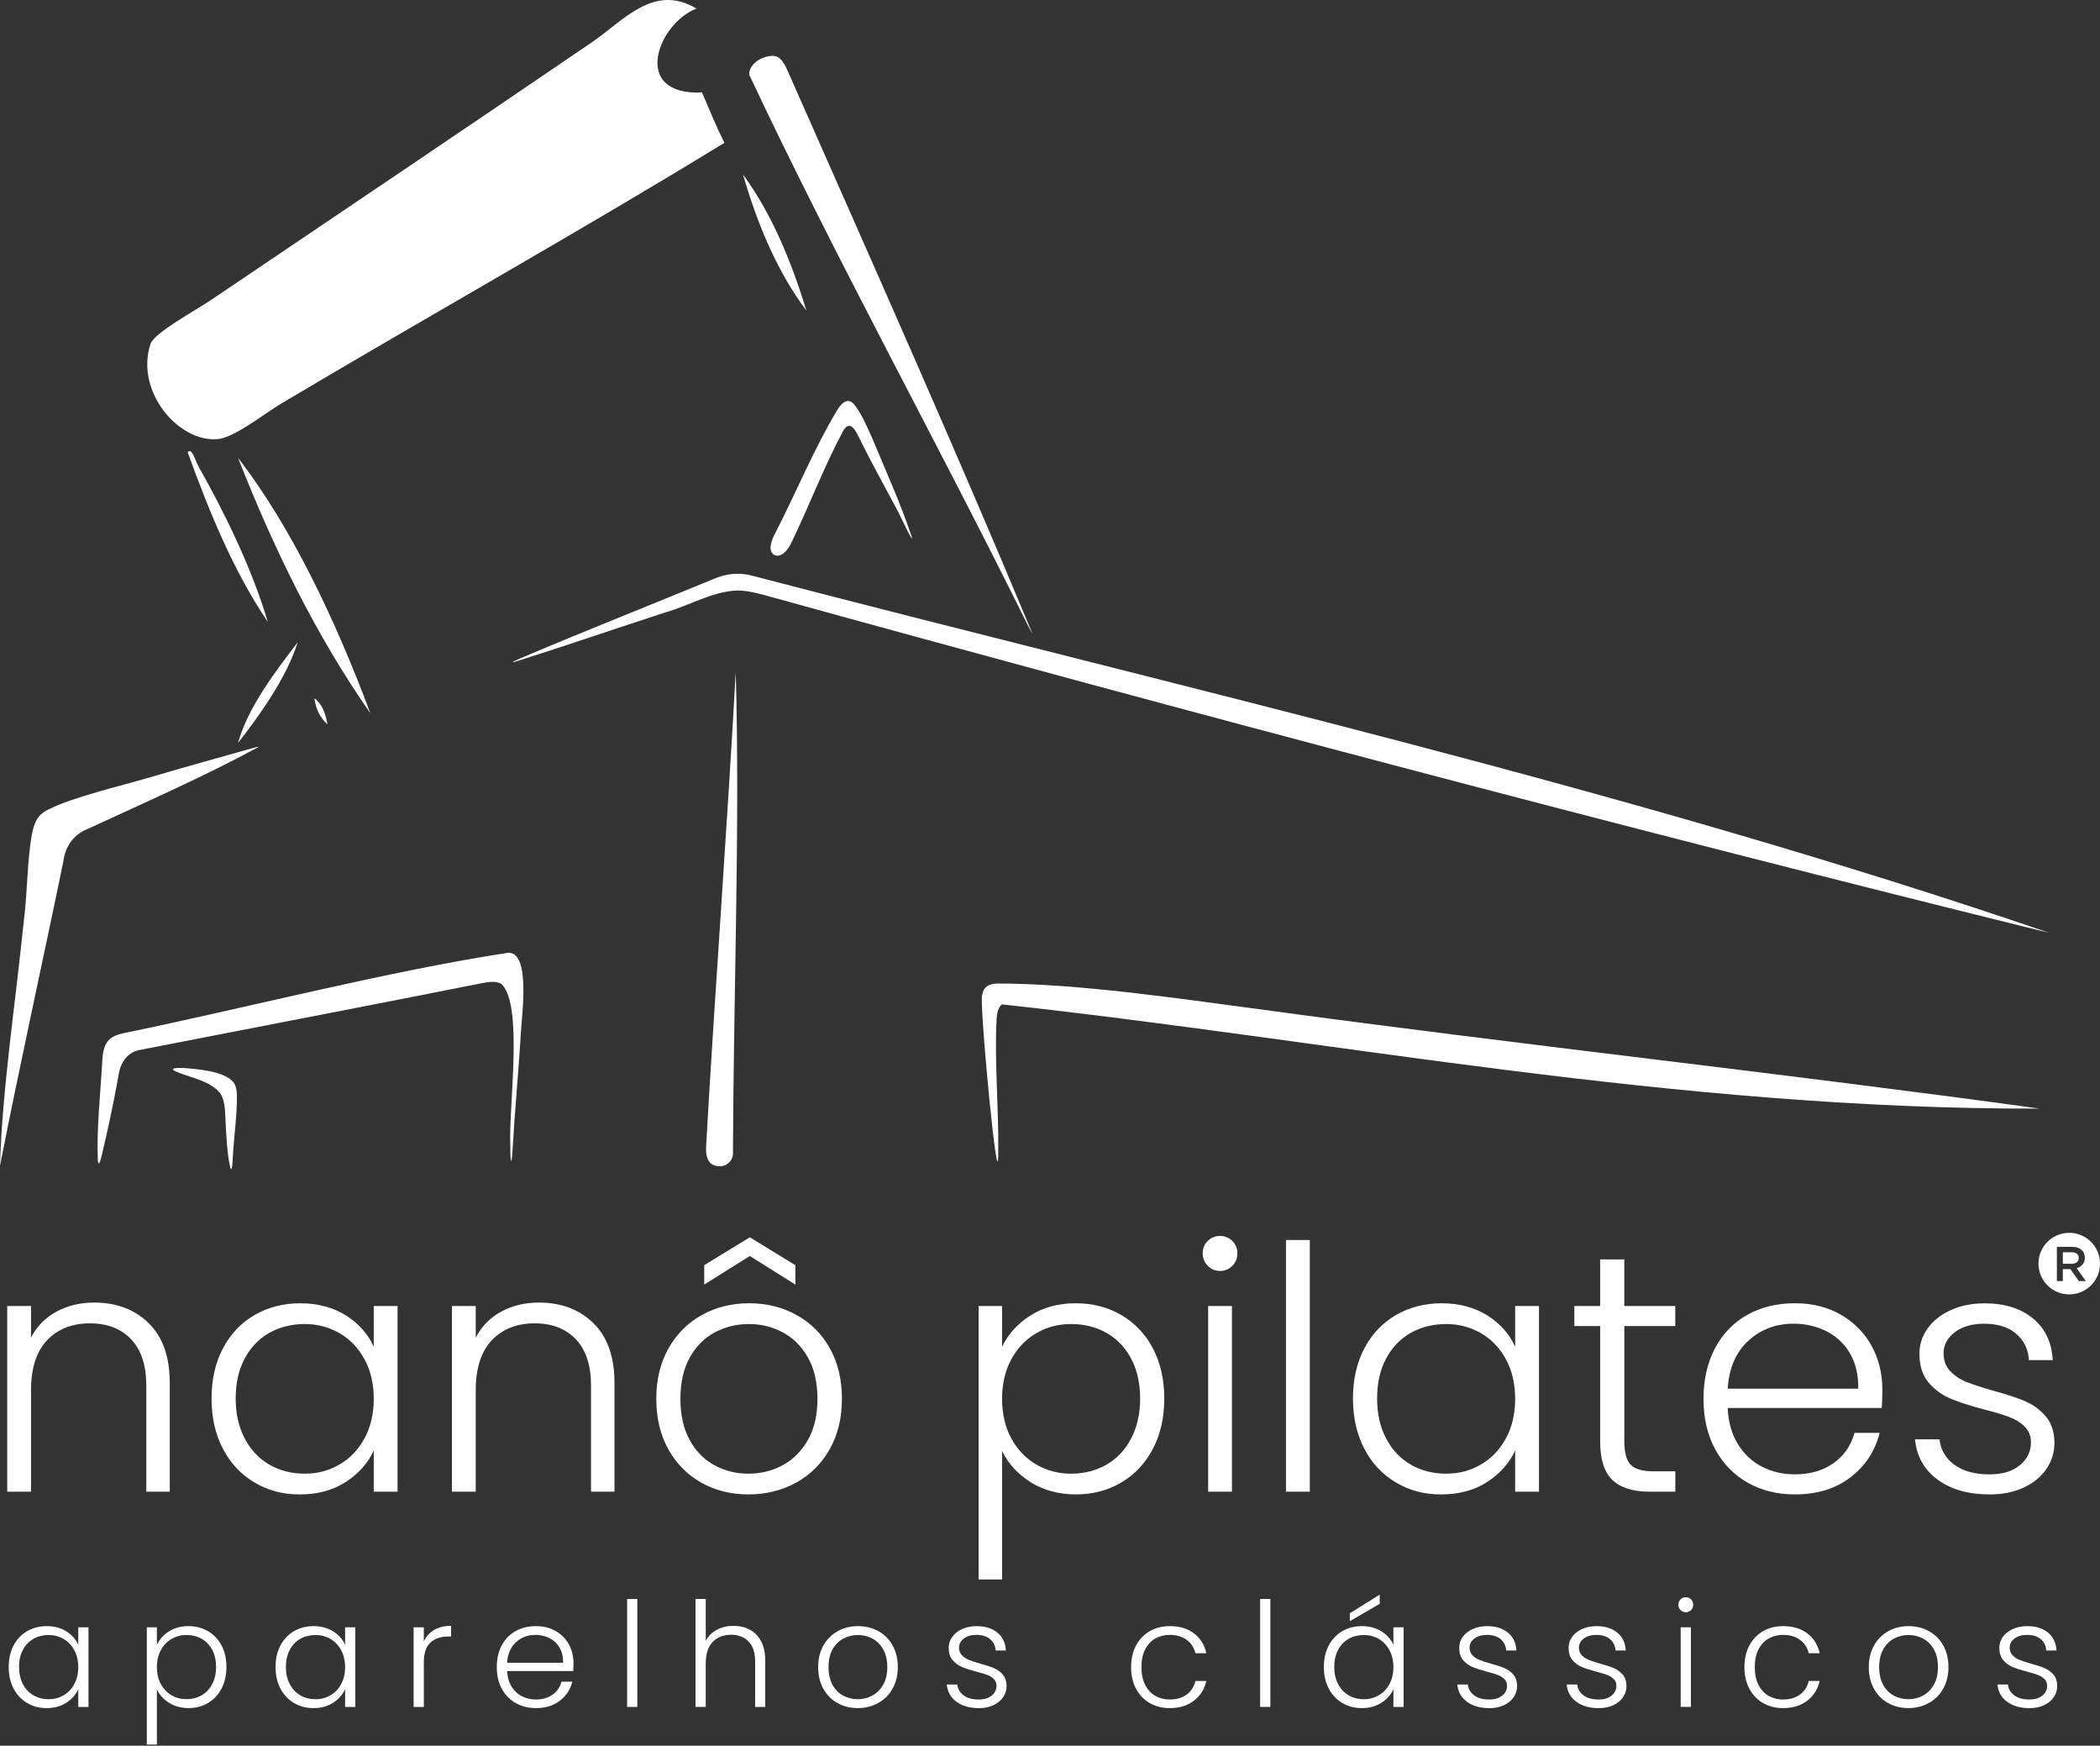 <svg xmlns="http://www.w3.org/2000/svg" width="1030" height="856" viewBox="0 0 1030 856" fill="none"><rect x="0" y="0" width="1030" height="856" fill="#333333" stroke="none"/><path fill-rule="evenodd" clip-rule="evenodd" d="M1005 457.396C806.07 408.376 580.06 348.556 374.06 291.556C369.26 290.306 365.12 289.456 360.93 289.566C349.08 290.236 337.93 296.966 326.58 300.206C302.6 308.006 277.81 316.496 254.2 324.006C247.52 326.076 254.95 322.916 257.17 321.986C287.66 309.056 318.84 296.756 349.59 284.066C356 281.186 362.74 280.476 369.57 282.456C584.15 338.436 799.56 387.056 1004.91 457.346L1005 457.386V457.396Z" fill="white"></path><path fill-rule="evenodd" clip-rule="evenodd" d="M617.12 494.786C744 512.136 875.19 526.326 1000.45 543.606C821.16 543.956 654.95 510.226 491.38 492.496C489.56 493.996 488.96 497.036 488.81 499.546C487.7 520.656 489.87 542.736 489.62 564.806C489.78 592.406 479.94 488.976 481.78 487.616C482.48 483.736 485.21 482.396 488.98 482.246C529.02 482.286 577.78 489.606 616.85 494.746L617.13 494.786H617.12Z" fill="white"></path><path fill-rule="evenodd" clip-rule="evenodd" d="M380.78 27.686C383.44 28.496 385.35 32.436 386.6 35.366C426.46 125.596 469.46 221.986 506.38 310.676C506.22 310.586 505.34 308.936 504.08 306.486C459.4 216.196 410.26 127.536 367.49 36.686C367.1 30.826 375.57 26.386 380.59 27.616L380.79 27.686H380.78Z" fill="white"></path><path fill-rule="evenodd" clip-rule="evenodd" d="M447.14 263.116C448.62 268.326 439.85 249.136 439.19 248.456C433.32 237.416 426.97 226.036 421.42 214.706C419.81 211.386 417.04 205.636 413.75 210.936C404.3 228.396 397.06 247.686 388.34 265.706C386.92 268.996 383.38 274.006 379.61 272.026C376.3 269.776 378.65 264.366 380.3 261.316C390.44 241.536 399.16 220.276 410.34 201.566C412.26 198.166 415.65 194.286 419.02 198.406C422.79 203.136 425.22 209.266 427.76 214.776C434.33 230.626 441.7 246.716 447.09 262.956L447.14 263.126V263.116Z" fill="white"></path><path fill-rule="evenodd" clip-rule="evenodd" d="M364.42 85.556C378.2 104.386 387.9 127.286 395.51 152.286C381.53 133.636 371.75 110.836 364.42 85.556Z" fill="white"></path><path fill-rule="evenodd" clip-rule="evenodd" d="M360.86 329.656C363 404.616 359.77 487.386 359.49 566.266C358.85 570.636 354.46 572.826 350.55 571.476C346.52 570.256 346.07 565.526 346.35 561.666C350.76 484.006 356.59 407.556 360.85 329.656H360.86Z" fill="white"></path><path fill-rule="evenodd" clip-rule="evenodd" d="M344.32 45.346C347.91 53.656 351.33 62.096 355.3 70.026C287.41 111.696 210.24 154.866 137.77 197.986C130 202.596 114.89 214.676 106.68 215.336C87.53 216.936 66.25 191.956 73.78 168.736C75.58 163.186 95.32 152.606 103.95 146.796C167.58 103.826 227.58 63.496 290.4 20.666C305.63 10.286 320.65 -8.384 341.59 4.216C322.66 11.426 309.12 46.906 344.33 45.346H344.32Z" fill="white"></path><path fill-rule="evenodd" clip-rule="evenodd" d="M249.61 467.176C260.91 467.566 255.38 501.396 255.3 509.366C254.14 527.656 252.41 546.116 251.39 563.916C251.36 565.436 251.04 568.446 250.87 569.176C250.76 569.576 250.66 569.466 250.56 568.846C250.3 566.726 250.27 563.796 250.28 561.316C249.51 542.096 256.7 493.116 246.06 482.566C243.63 480.876 239.42 481.446 236.26 482.106C180.55 493.206 124.58 503.866 68.64 514.816C62.07 515.996 58.85 521.546 58.06 527.726C55.56 541.546 52.76 554.796 49.52 568.066C48.93 569.976 48.32 571.896 47.97 568.916C47.35 553.086 49.27 536.426 50.17 520.136C50.39 516.596 50.88 512.496 53.36 509.976C55.25 507.936 58.58 507.016 61.48 506.426C120.18 494.366 191.09 475.996 249.41 467.156L249.61 467.176Z" fill="white"></path><path fill-rule="evenodd" clip-rule="evenodd" d="M154.22 342.406C157.93 345.066 159.67 349.736 160.61 355.186C157.26 352.156 154.94 348.076 154.22 342.406Z" fill="white"></path><path fill-rule="evenodd" clip-rule="evenodd" d="M116.74 224.476C142.78 258.156 164.58 303.986 181.63 349.706C155.53 312.406 134.61 269.976 116.74 224.476Z" fill="white"></path><path fill-rule="evenodd" clip-rule="evenodd" d="M145.99 314.966C140.58 332.116 127.94 349.946 116.74 364.326C121.65 346.696 134.93 329.506 145.99 314.966Z" fill="white"></path><path fill-rule="evenodd" clip-rule="evenodd" d="M97.53 229.056C109.81 250.696 123.33 278.076 131.35 304.926C114.86 280.586 102.88 251.756 92.06 221.746C94.22 219.286 95.69 225.816 97.53 229.056Z" fill="white"></path><path fill-rule="evenodd" clip-rule="evenodd" d="M114.63 530.836C115.72 532.436 116.1 534.456 116.19 536.446C116.42 546.196 114.7 557.196 114.16 567.936C113.98 571.956 113.55 576.846 112.31 569.316C111.3 563.156 110.96 556.196 110.61 549.336C110.34 544.266 110.37 539.006 107.65 535.626C102.78 530.016 94.24 528.616 87.7 525.976C81.23 523.616 87.45 523.526 90.12 523.676C97.4 524.296 109.85 525.166 114.47 530.636L114.61 530.836H114.63Z" fill="white"></path><path fill-rule="evenodd" clip-rule="evenodd" d="M73.42 381.196C91.23 375.896 109.15 371.066 124.97 366.526C126.07 366.256 126.71 366.156 126.76 366.296C99.94 380.866 71.11 393.436 42.93 406.506C36.14 409.126 32.06 414.996 31.12 422.116C20.87 472.016 9.87 521.316 0 571.636C1.05 534.446 7.57 492.076 11.73 451.106C13.45 437.886 13.31 421.966 15.64 409.206C16.85 402.996 18.46 399.656 23.36 397.096C35.52 390.866 58.68 385.556 73.13 381.266L73.42 381.186V381.196Z" fill="white"></path><path fill-rule="evenodd" clip-rule="evenodd" d="M1019.56 616.866V616.816C1019.56 615.906 1019.25 615.206 1018.65 614.756C1018.03 614.276 1017.19 614.036 1016.09 614.036H1011.78V619.686H1016.12C1017.17 619.686 1018.01 619.426 1018.64 618.916C1019.26 618.416 1019.57 617.746 1019.57 616.856L1019.56 616.866Z" fill="white"></path><path fill-rule="evenodd" clip-rule="evenodd" d="M1014.91 604.506C1006.58 604.506 999.819 611.266 999.819 619.606C999.819 627.946 1006.58 634.696 1014.91 634.696C1023.24 634.696 1030.01 627.936 1030.01 619.606C1030.01 611.276 1023.25 604.506 1014.91 604.506ZM1019.61 628.156L1015.46 622.306H1011.77V628.156H1008.85V611.386H1016.33C1017.38 611.386 1018.32 611.526 1019.13 611.816C1019.94 612.126 1020.62 612.536 1021.17 613.066C1021.63 613.526 1021.96 614.076 1022.2 614.676C1022.44 615.276 1022.56 615.946 1022.56 616.686V616.736C1022.56 617.436 1022.46 618.026 1022.27 618.586C1022.05 619.136 1021.79 619.636 1021.43 620.046C1021.07 620.476 1020.66 620.836 1020.18 621.126C1019.68 621.436 1019.15 621.656 1018.55 621.826L1023.08 628.176H1019.61V628.156Z" fill="white"></path><path d="M72.92 648.806C79.81 655.536 83.26 665.286 83.26 678.076V731.436H71.749V679.406C71.749 669.516 69.279 661.956 64.33 656.726C59.38 651.496 52.63 648.886 44.06 648.886C35.49 648.886 28.27 651.666 23.05 657.226C17.82 662.786 15.21 670.956 15.21 681.736V731.436H3.54V640.376H15.21V655.886C18.1 650.326 22.27 646.076 27.72 643.126C33.169 640.176 39.34 638.706 46.23 638.706C57.13 638.706 66.02 642.076 72.92 648.796V648.806Z" fill="white"></path><path d="M109.36 661.146C113.08 654.086 118.25 648.636 124.87 644.806C131.48 640.966 138.96 639.046 147.3 639.046C155.64 639.046 163.45 641.046 169.73 645.046C176.01 649.046 180.54 654.166 183.32 660.386V640.376H194.99V731.436H183.32V711.256C180.43 717.486 175.84 722.626 169.56 726.686C163.28 730.746 155.8 732.776 147.13 732.776C138.46 732.776 131.48 730.836 124.86 726.936C118.25 723.046 113.08 717.536 109.35 710.426C105.62 703.316 103.76 695.086 103.76 685.746C103.76 676.406 105.62 668.206 109.35 661.146H109.36ZM178.81 666.566C175.81 661.006 171.72 656.726 166.55 653.726C161.38 650.726 155.68 649.226 149.45 649.226C143.22 649.226 137.22 650.666 132.11 653.556C127 656.446 122.96 660.646 120.02 666.146C117.07 671.646 115.6 678.186 115.6 685.746C115.6 693.306 117.07 699.726 120.02 705.336C122.96 710.956 126.99 715.236 132.11 718.176C137.22 721.126 143 722.596 149.45 722.596C155.9 722.596 161.37 721.096 166.55 718.086C171.73 715.076 175.8 710.806 178.81 705.246C181.82 699.686 183.32 693.236 183.32 685.896C183.32 678.556 181.82 672.116 178.81 666.556V666.566Z" fill="white"></path><path d="M291.049 648.806C297.939 655.536 301.389 665.286 301.389 678.076V731.436H289.879V679.406C289.879 669.516 287.409 661.956 282.459 656.726C277.509 651.496 270.759 648.886 262.189 648.886C253.619 648.886 246.399 651.666 241.179 657.226C235.949 662.786 233.339 670.956 233.339 681.736V731.436H221.669V640.376H233.339V655.886C236.229 650.326 240.399 646.076 245.849 643.126C251.299 640.176 257.469 638.706 264.359 638.706C275.259 638.706 284.149 642.076 291.049 648.796V648.806Z" fill="white"></path><path d="M343.999 727.016C337.159 723.176 331.769 717.736 327.819 710.676C323.869 703.616 321.899 695.356 321.899 685.906C321.899 676.456 323.899 668.206 327.899 661.136C331.899 654.076 337.349 648.626 344.239 644.796C351.129 640.956 358.859 639.036 367.419 639.036C375.979 639.036 383.729 640.956 390.679 644.796C397.629 648.636 403.079 654.076 407.029 661.136C410.969 668.196 412.949 676.456 412.949 685.906C412.949 695.356 410.949 703.476 406.949 710.586C402.949 717.706 397.439 723.176 390.439 727.016C383.429 730.856 375.649 732.776 367.089 732.776C358.529 732.776 350.829 730.856 343.989 727.016H343.999ZM383.769 718.516C388.879 715.796 393.019 711.686 396.199 706.176C399.369 700.676 400.949 693.916 400.949 685.916C400.949 677.916 399.389 671.156 396.279 665.656C393.169 660.156 389.049 656.036 383.939 653.316C378.829 650.596 373.269 649.236 367.259 649.236C361.249 649.236 355.699 650.596 350.579 653.316C345.469 656.046 341.379 660.156 338.319 665.656C335.259 671.156 333.729 677.916 333.729 685.916C333.729 693.916 335.259 700.676 338.319 706.176C341.379 711.686 345.429 715.796 350.499 718.516C355.549 721.246 361.089 722.606 367.089 722.606C373.089 722.606 378.649 721.246 383.759 718.516H383.769ZM367.759 615.866L345.409 629.876V620.366L367.759 606.696L390.109 620.366V629.876L367.759 615.866Z" fill="white"></path><path d="M505.26 645.136C511.54 641.076 519.02 639.046 527.69 639.046C535.91 639.046 543.34 640.966 549.95 644.806C556.56 648.646 561.73 654.086 565.46 661.146C569.18 668.206 571.05 676.406 571.05 685.746C571.05 695.086 569.19 703.316 565.46 710.426C561.73 717.546 556.56 723.046 549.95 726.936C543.34 730.826 535.91 732.776 527.69 732.776C519.47 732.776 511.68 730.746 505.34 726.686C499 722.626 494.39 717.546 491.5 711.426V774.466H479.99V640.376H491.5V660.386C494.39 654.276 498.97 649.186 505.26 645.126V645.136ZM554.79 666.156C551.84 660.656 547.81 656.456 542.7 653.566C537.59 650.676 531.81 649.236 525.36 649.236C518.91 649.236 513.44 650.736 508.26 653.736C503.08 656.736 499.01 661.016 496 666.576C492.99 672.136 491.5 678.576 491.5 685.916C491.5 693.256 493 699.706 496 705.266C499 710.826 503.09 715.106 508.26 718.106C513.43 721.106 519.13 722.616 525.36 722.616C531.59 722.616 537.59 721.136 542.7 718.196C547.81 715.256 551.85 710.966 554.79 705.356C557.73 699.746 559.21 693.216 559.21 685.766C559.21 678.316 557.73 671.676 554.79 666.166V666.156Z" fill="white"></path><path d="M592.399 620.706C590.729 619.036 589.899 616.986 589.899 614.536C589.899 612.086 590.729 610.066 592.399 608.456C594.069 606.846 596.069 606.036 598.399 606.036C600.729 606.036 602.739 606.846 604.399 608.456C606.059 610.066 606.899 612.096 606.899 614.536C606.899 616.976 606.069 619.046 604.399 620.706C602.729 622.366 600.729 623.206 598.399 623.206C596.069 623.206 594.059 622.376 592.399 620.706ZM604.239 640.386V731.446H592.569V640.386H604.239Z" fill="white"></path><path d="M642.43 608.026V731.436H630.75V608.026H642.43Z" fill="white"></path><path d="M669.19 661.146C672.91 654.086 678.08 648.636 684.7 644.806C691.31 640.966 698.79 639.046 707.13 639.046C715.47 639.046 723.28 641.046 729.56 645.046C735.84 649.046 740.37 654.166 743.15 660.386V640.376H754.83V731.436H743.15V711.256C740.26 717.486 735.67 722.626 729.39 726.686C723.1 730.746 715.63 732.776 706.96 732.776C698.29 732.776 691.31 730.836 684.7 726.936C678.08 723.046 672.91 717.536 669.19 710.426C665.47 703.316 663.6 695.086 663.6 685.746C663.6 676.406 665.46 668.206 669.19 661.146ZM738.65 666.566C735.65 661.006 731.56 656.726 726.39 653.726C721.22 650.726 715.52 649.226 709.29 649.226C703.06 649.226 697.06 650.666 691.95 653.556C686.84 656.446 682.8 660.646 679.86 666.146C676.91 671.646 675.44 678.186 675.44 685.746C675.44 693.306 676.91 699.726 679.86 705.336C682.81 710.956 686.84 715.236 691.95 718.176C697.06 721.126 702.84 722.596 709.29 722.596C715.74 722.596 721.21 721.096 726.39 718.086C731.56 715.086 735.64 710.806 738.65 705.246C741.66 699.686 743.15 693.236 743.15 685.896C743.15 678.556 741.65 672.116 738.65 666.556V666.566Z" fill="white"></path><path d="M796.689 650.226V706.766C796.689 712.326 797.739 716.166 799.859 718.276C801.969 720.386 805.699 721.446 811.029 721.446H821.699V731.446H809.189C800.959 731.446 794.839 729.526 790.839 725.696C786.839 721.856 784.839 715.556 784.839 706.766V650.226H772.169V640.386H784.839V617.536H796.679V640.386H821.689V650.226H796.679H796.689Z" fill="white"></path><path d="M922.929 690.416H847.379C847.709 697.306 849.379 703.206 852.379 708.096C855.379 712.986 859.329 716.686 864.219 719.186C869.109 721.686 874.449 722.936 880.229 722.936C887.789 722.936 894.149 721.096 899.319 717.436C904.489 713.766 907.909 708.826 909.579 702.596H921.919C919.689 711.486 914.939 718.746 907.659 724.356C900.379 729.976 891.229 732.776 880.229 732.776C871.659 732.776 863.999 730.856 857.209 727.016C850.429 723.176 845.119 717.736 841.279 710.676C837.439 703.616 835.529 695.356 835.529 685.906C835.529 676.456 837.419 668.176 841.199 661.056C844.969 653.946 850.259 648.486 857.039 644.706C863.819 640.926 871.549 639.036 880.219 639.036C888.889 639.036 896.479 640.926 902.979 644.706C909.479 648.486 914.489 653.576 917.989 659.966C921.489 666.366 923.239 673.446 923.239 681.226C923.239 685.226 923.129 688.286 922.909 690.406L922.929 690.416ZM907.339 663.566C904.509 658.786 900.639 655.176 895.749 652.726C890.859 650.286 885.519 649.056 879.739 649.056C871.069 649.056 863.669 651.836 857.559 657.396C851.439 662.956 848.049 670.796 847.389 680.916H911.429C911.539 674.136 910.179 668.356 907.349 663.576L907.339 663.566Z" fill="white"></path><path d="M950.359 725.526C943.749 720.686 940.05 714.106 939.27 705.766H951.28C951.84 710.886 954.25 715.026 958.53 718.196C962.81 721.366 968.56 722.946 975.79 722.946C982.13 722.946 987.11 721.446 990.72 718.446C994.33 715.446 996.14 711.716 996.14 707.266C996.14 704.156 995.14 701.596 993.14 699.596C991.14 697.596 988.61 696.006 985.549 694.846C982.489 693.686 978.35 692.426 973.13 691.096C966.34 689.316 960.84 687.546 956.62 685.766C952.39 683.986 948.809 681.346 945.859 677.846C942.909 674.346 941.44 669.646 941.44 663.756C941.44 659.316 942.77 655.196 945.44 651.416C948.11 647.646 951.88 644.636 956.78 642.416C961.67 640.196 967.23 639.076 973.46 639.076C983.24 639.076 991.14 641.556 997.14 646.496C1003.14 651.446 1006.37 658.256 1006.81 666.926H995.14C994.81 661.586 992.72 657.286 988.89 653.996C985.05 650.716 979.8 649.076 973.13 649.076C967.23 649.076 962.46 650.466 958.78 653.246C955.11 656.026 953.28 659.476 953.28 663.586C953.28 667.146 954.37 670.066 956.54 672.336C958.71 674.616 961.4 676.396 964.63 677.676C967.85 678.956 972.19 680.366 977.64 681.926C984.2 683.706 989.42 685.426 993.32 687.096C997.22 688.766 1000.55 691.216 1003.33 694.436C1006.11 697.666 1007.55 701.936 1007.66 707.276C1007.66 712.166 1006.33 716.526 1003.66 720.366C1000.99 724.206 997.269 727.236 992.479 729.456C987.699 731.676 982.19 732.786 975.97 732.786C965.52 732.786 956.98 730.366 950.37 725.536L950.359 725.526Z" fill="white"></path><path d="M6.67 806.836C8.27 803.806 10.479 801.476 13.319 799.826C16.16 798.176 19.369 797.356 22.939 797.356C26.509 797.356 29.869 798.216 32.559 799.936C35.249 801.646 37.2 803.846 38.389 806.516V797.936H43.4V836.986H38.389V828.326C37.15 830.996 35.179 833.206 32.489 834.946C29.799 836.686 26.59 837.556 22.869 837.556C19.149 837.556 16.16 836.726 13.319 835.056C10.479 833.386 8.27 831.026 6.67 827.976C5.07 824.926 4.27 821.396 4.27 817.396C4.27 813.396 5.07 809.876 6.67 806.846V806.836ZM36.45 809.156C35.16 806.776 33.41 804.936 31.189 803.646C28.97 802.356 26.529 801.716 23.86 801.716C21.189 801.716 18.61 802.336 16.419 803.576C14.229 804.816 12.499 806.616 11.239 808.976C9.98 811.336 9.35 814.146 9.35 817.386C9.35 820.626 9.98 823.376 11.239 825.786C12.499 828.196 14.229 830.026 16.419 831.296C18.61 832.566 21.09 833.196 23.86 833.196C26.63 833.196 28.97 832.546 31.189 831.266C33.41 829.976 35.16 828.146 36.45 825.756C37.739 823.376 38.38 820.606 38.38 817.466C38.38 814.326 37.73 811.556 36.45 809.176V809.156Z" fill="white"></path><path d="M82.84 799.966C85.53 798.226 88.74 797.356 92.46 797.356C95.99 797.356 99.17 798.176 102.01 799.826C104.85 801.466 107.06 803.806 108.66 806.836C110.26 809.866 111.06 813.386 111.06 817.386C111.06 821.386 110.26 824.916 108.66 827.966C107.06 831.016 104.85 833.376 102.01 835.046C99.17 836.716 95.99 837.546 92.46 837.546C88.93 837.546 85.59 836.676 82.88 834.936C80.16 833.196 78.18 831.016 76.95 828.386V855.426H72.01V797.926H76.95V806.506C78.19 803.886 80.15 801.696 82.85 799.956L82.84 799.966ZM104.08 808.976C102.82 806.616 101.09 804.816 98.9 803.576C96.71 802.336 94.23 801.716 91.46 801.716C88.69 801.716 86.35 802.366 84.13 803.646C81.91 804.936 80.16 806.766 78.88 809.156C77.6 811.546 76.95 814.306 76.95 817.446C76.95 820.586 77.59 823.356 78.88 825.736C80.17 828.126 81.92 829.956 84.13 831.246C86.35 832.536 88.79 833.176 91.46 833.176C94.13 833.176 96.7 832.546 98.9 831.276C101.09 830.016 102.82 828.176 104.08 825.766C105.34 823.356 105.98 820.556 105.98 817.366C105.98 814.176 105.35 811.316 104.08 808.956V808.976Z" fill="white"></path><path d="M137.549 806.836C139.149 803.806 141.359 801.476 144.199 799.826C147.039 798.176 150.239 797.356 153.819 797.356C157.399 797.356 160.739 798.216 163.439 799.936C166.129 801.646 168.079 803.846 169.269 806.516V797.936H174.279V836.986H169.269V828.326C168.029 830.996 166.059 833.206 163.369 834.946C160.669 836.686 157.469 837.556 153.749 837.556C150.029 837.556 147.039 836.726 144.199 835.056C141.359 833.386 139.139 831.026 137.549 827.976C135.949 824.926 135.149 821.396 135.149 817.396C135.149 813.396 135.949 809.876 137.549 806.846V806.836ZM167.339 809.156C166.049 806.776 164.299 804.936 162.079 803.646C159.859 802.356 157.419 801.716 154.749 801.716C152.079 801.716 149.499 802.336 147.309 803.576C145.119 804.816 143.389 806.616 142.129 808.976C140.869 811.336 140.229 814.146 140.229 817.386C140.229 820.626 140.859 823.376 142.129 825.786C143.389 828.196 145.119 830.026 147.309 831.296C149.499 832.566 151.979 833.196 154.749 833.196C157.519 833.196 159.859 832.546 162.079 831.266C164.299 829.986 166.049 828.146 167.339 825.756C168.629 823.376 169.269 820.606 169.269 817.466C169.269 814.326 168.629 811.556 167.339 809.176V809.156Z" fill="white"></path><path d="M212.93 799.216C215.19 797.886 217.97 797.216 221.26 797.216V802.436H219.9C216.27 802.436 213.37 803.416 211.17 805.366C208.98 807.326 207.88 810.586 207.88 815.166V836.986H202.87V797.936H207.88V804.876C208.98 802.446 210.66 800.566 212.92 799.226L212.93 799.216Z" fill="white"></path><path d="M281.13 819.386H248.73C248.88 822.346 249.59 824.866 250.88 826.966C252.17 829.066 253.86 830.656 255.96 831.726C258.06 832.796 260.35 833.336 262.83 833.336C266.07 833.336 268.8 832.546 271.02 830.976C273.24 829.406 274.71 827.276 275.42 824.616H280.71C279.75 828.436 277.72 831.546 274.6 833.946C271.48 836.356 267.55 837.556 262.83 837.556C259.16 837.556 255.87 836.736 252.96 835.086C250.05 833.446 247.78 831.106 246.13 828.076C244.49 825.046 243.66 821.506 243.66 817.456C243.66 813.406 244.47 809.846 246.09 806.796C247.71 803.746 249.98 801.406 252.89 799.786C255.8 798.166 259.11 797.356 262.83 797.356C266.55 797.356 269.8 798.166 272.59 799.786C275.38 801.406 277.53 803.586 279.03 806.326C280.53 809.066 281.28 812.106 281.28 815.446C281.28 817.166 281.23 818.476 281.14 819.376L281.13 819.386ZM274.44 807.876C273.22 805.826 271.57 804.276 269.47 803.226C267.37 802.176 265.08 801.656 262.6 801.656C258.88 801.656 255.71 802.846 253.09 805.236C250.47 807.616 249.01 810.986 248.72 815.316H276.18C276.23 812.406 275.65 809.926 274.43 807.876H274.44Z" fill="white"></path><path d="M312.599 784.056V836.986H307.589V784.056H312.599Z" fill="white"></path><path d="M367.71 799.076C370.07 800.316 371.93 802.216 373.29 804.766C374.65 807.316 375.33 810.426 375.33 814.096V836.986H370.39V814.666C370.39 810.426 369.33 807.186 367.21 804.946C365.09 802.706 362.19 801.586 358.52 801.586C354.85 801.586 351.75 802.776 349.51 805.156C347.27 807.546 346.15 811.046 346.15 815.666V836.976H341.14V784.046H346.15V804.576C347.39 802.246 349.21 800.436 351.62 799.146C354.03 797.856 356.73 797.216 359.74 797.216C362.75 797.216 365.35 797.836 367.71 799.076Z" fill="white"></path><path d="M410.77 835.086C407.84 833.446 405.52 831.106 403.83 828.076C402.14 825.046 401.29 821.506 401.29 817.456C401.29 813.406 402.15 809.866 403.87 806.836C405.58 803.806 407.92 801.476 410.88 799.826C413.84 798.176 417.15 797.356 420.82 797.356C424.49 797.356 427.82 798.176 430.8 799.826C433.78 801.466 436.12 803.806 437.81 806.836C439.5 809.866 440.35 813.406 440.35 817.456C440.35 821.506 439.49 824.996 437.77 828.036C436.06 831.086 433.7 833.436 430.69 835.076C427.69 836.726 424.35 837.546 420.68 837.546C417.01 837.546 413.71 836.726 410.77 835.076V835.086ZM427.82 831.436C430.01 830.266 431.79 828.506 433.15 826.146C434.51 823.786 435.19 820.896 435.19 817.456C435.19 814.016 434.52 811.126 433.19 808.766C431.86 806.406 430.09 804.636 427.9 803.476C425.71 802.306 423.32 801.716 420.75 801.716C418.18 801.716 415.79 802.306 413.6 803.476C411.41 804.646 409.65 806.406 408.34 808.766C407.03 811.126 406.37 814.016 406.37 817.456C406.37 820.896 407.03 823.786 408.34 826.146C409.65 828.506 411.39 830.276 413.56 831.436C415.73 832.606 418.1 833.196 420.68 833.196C423.26 833.196 425.64 832.606 427.83 831.436H427.82Z" fill="white"></path><path d="M469.13 834.446C466.29 832.376 464.71 829.546 464.37 825.966H469.52C469.76 828.166 470.8 829.936 472.63 831.296C474.46 832.656 476.93 833.336 480.03 833.336C482.75 833.336 484.88 832.696 486.43 831.406C487.98 830.116 488.76 828.516 488.76 826.616C488.76 825.286 488.33 824.176 487.47 823.326C486.61 822.476 485.53 821.786 484.22 821.286C482.91 820.786 481.13 820.246 478.89 819.676C475.98 818.916 473.62 818.156 471.81 817.386C470 816.616 468.46 815.486 467.2 813.986C465.94 812.486 465.31 810.476 465.31 807.946C465.31 806.036 465.88 804.276 467.03 802.656C468.18 801.036 469.79 799.746 471.89 798.796C473.99 797.846 476.37 797.366 479.04 797.366C483.23 797.366 486.62 798.426 489.2 800.546C491.78 802.676 493.16 805.586 493.35 809.306H488.34C488.19 807.016 487.3 805.166 485.66 803.766C484.02 802.356 481.76 801.656 478.9 801.656C476.37 801.656 474.32 802.256 472.75 803.446C471.18 804.636 470.39 806.116 470.39 807.886C470.39 809.416 470.85 810.666 471.78 811.636C472.71 812.616 473.87 813.376 475.25 813.926C476.63 814.476 478.49 815.086 480.83 815.756C483.64 816.516 485.88 817.256 487.56 817.976C489.23 818.696 490.66 819.746 491.85 821.126C493.04 822.506 493.66 824.346 493.71 826.636C493.71 828.736 493.14 830.606 491.99 832.246C490.84 833.896 489.25 835.196 487.2 836.146C485.15 837.096 482.79 837.576 480.12 837.576C475.64 837.576 471.98 836.536 469.14 834.466L469.13 834.446Z" fill="white"></path><path d="M557.209 806.836C558.829 803.806 561.069 801.476 563.929 799.826C566.789 798.176 570.059 797.356 573.729 797.356C578.539 797.356 582.519 798.546 585.639 800.926C588.759 803.316 590.779 806.556 591.679 810.656H586.319C585.649 807.846 584.209 805.636 581.989 804.046C579.769 802.446 577.019 801.646 573.729 801.646C571.109 801.646 568.749 802.246 566.649 803.436C564.549 804.626 562.899 806.406 561.679 808.766C560.459 811.126 559.859 814.016 559.859 817.456C559.859 820.896 560.469 823.796 561.679 826.186C562.899 828.566 564.549 830.356 566.649 831.546C568.749 832.736 571.109 833.336 573.729 833.336C577.019 833.336 579.769 832.536 581.989 830.946C584.209 829.346 585.649 827.116 586.319 824.256H591.679C590.769 828.256 588.749 831.476 585.599 833.906C582.449 836.346 578.499 837.556 573.729 837.556C570.059 837.556 566.789 836.736 563.929 835.086C561.069 833.446 558.829 831.106 557.209 828.076C555.589 825.046 554.779 821.506 554.779 817.456C554.779 813.406 555.589 809.866 557.209 806.836Z" fill="white"></path><path d="M623.079 784.056V836.986H618.069V784.056H623.079Z" fill="white"></path><path d="M651.719 806.836C653.319 803.806 655.529 801.476 658.369 799.826C661.209 798.176 664.409 797.356 667.989 797.356C671.569 797.356 674.919 798.216 677.609 799.936C680.299 801.646 682.249 803.846 683.439 806.516V797.936H688.449V836.986H683.439V828.326C682.199 830.996 680.229 833.206 677.539 834.946C674.839 836.686 671.639 837.556 667.919 837.556C664.199 837.556 661.209 836.726 658.369 835.056C655.529 833.386 653.319 831.026 651.719 827.976C650.119 824.926 649.319 821.396 649.319 817.396C649.319 813.396 650.119 809.876 651.719 806.846V806.836ZM681.509 809.156C680.219 806.776 678.469 804.936 676.259 803.646C674.039 802.356 671.599 801.716 668.929 801.716C666.259 801.716 663.679 802.336 661.489 803.576C659.299 804.816 657.569 806.616 656.309 808.976C655.049 811.336 654.419 814.146 654.419 817.386C654.419 820.626 655.049 823.376 656.309 825.786C657.569 828.196 659.299 830.026 661.489 831.296C663.679 832.556 666.159 833.196 668.929 833.196C671.699 833.196 674.039 832.546 676.259 831.266C678.479 829.976 680.229 828.146 681.509 825.756C682.799 823.376 683.439 820.606 683.439 817.466C683.439 814.326 682.799 811.556 681.509 809.176V809.156ZM676.719 786.416L662.059 794.926V791.066L676.719 781.906V786.416Z" fill="white"></path><path d="M719.53 834.446C716.69 832.376 715.11 829.546 714.77 825.966H719.919C720.159 828.166 721.2 829.936 723.03 831.296C724.86 832.656 727.33 833.336 730.43 833.336C733.15 833.336 735.28 832.696 736.83 831.406C738.38 830.116 739.16 828.516 739.16 826.616C739.16 825.286 738.73 824.176 737.87 823.326C737.01 822.476 735.93 821.786 734.62 821.286C733.31 820.786 731.53 820.246 729.29 819.676C726.38 818.916 724.02 818.156 722.21 817.386C720.4 816.616 718.86 815.486 717.6 813.986C716.34 812.486 715.71 810.476 715.71 807.946C715.71 806.036 716.28 804.276 717.43 802.656C718.58 801.036 720.19 799.746 722.29 798.796C724.39 797.846 726.77 797.366 729.44 797.366C733.63 797.366 737.02 798.426 739.6 800.546C742.18 802.676 743.56 805.586 743.75 809.306H738.74C738.59 807.016 737.7 805.166 736.06 803.766C734.42 802.356 732.16 801.656 729.299 801.656C726.769 801.656 724.72 802.256 723.15 803.446C721.58 804.636 720.79 806.116 720.79 807.886C720.79 809.416 721.25 810.666 722.18 811.636C723.11 812.616 724.27 813.376 725.65 813.926C727.03 814.476 728.889 815.086 731.229 815.756C734.039 816.516 736.28 817.256 737.96 817.976C739.63 818.696 741.06 819.746 742.25 821.126C743.44 822.506 744.059 824.346 744.109 826.636C744.109 828.736 743.54 830.606 742.39 832.246C741.24 833.896 739.65 835.196 737.6 836.146C735.55 837.096 733.19 837.576 730.52 837.576C726.04 837.576 722.38 836.536 719.54 834.466L719.53 834.446Z" fill="white"></path><path d="M773.17 834.446C770.33 832.376 768.75 829.546 768.41 825.966H773.56C773.8 828.166 774.84 829.936 776.67 831.296C778.5 832.656 780.97 833.336 784.07 833.336C786.79 833.336 788.92 832.696 790.47 831.406C792.02 830.116 792.8 828.516 792.8 826.616C792.8 825.286 792.37 824.176 791.51 823.326C790.65 822.476 789.57 821.786 788.26 821.286C786.95 820.786 785.17 820.246 782.93 819.676C780.02 818.916 777.66 818.156 775.85 817.386C774.04 816.616 772.5 815.486 771.24 813.986C769.98 812.486 769.35 810.476 769.35 807.946C769.35 806.036 769.92 804.276 771.07 802.656C772.22 801.036 773.83 799.746 775.93 798.796C778.03 797.846 780.41 797.366 783.08 797.366C787.27 797.366 790.66 798.426 793.24 800.546C795.82 802.676 797.2 805.586 797.39 809.306H792.38C792.23 807.016 791.34 805.166 789.7 803.766C788.06 802.356 785.8 801.656 782.94 801.656C780.41 801.656 778.36 802.256 776.79 803.446C775.22 804.636 774.43 806.116 774.43 807.886C774.43 809.416 774.89 810.666 775.82 811.636C776.75 812.616 777.91 813.376 779.29 813.926C780.67 814.476 782.53 815.086 784.87 815.756C787.68 816.516 789.92 817.256 791.6 817.976C793.27 818.696 794.7 819.746 795.89 821.126C797.08 822.506 797.7 824.346 797.75 826.636C797.75 828.736 797.18 830.606 796.03 832.246C794.88 833.896 793.29 835.196 791.24 836.146C789.19 837.096 786.83 837.576 784.16 837.576C779.68 837.576 776.02 836.536 773.18 834.466L773.17 834.446Z" fill="white"></path><path d="M824.27 789.486C823.55 788.766 823.2 787.886 823.2 786.836C823.2 785.786 823.56 784.916 824.27 784.226C824.98 783.536 825.84 783.186 826.84 783.186C827.84 783.186 828.7 783.536 829.41 784.226C830.13 784.916 830.48 785.786 830.48 786.836C830.48 787.886 830.12 788.766 829.41 789.486C828.7 790.206 827.84 790.556 826.84 790.556C825.84 790.556 824.98 790.196 824.27 789.486ZM829.35 797.926V836.976H824.34V797.926H829.35Z" fill="white"></path><path d="M858.03 806.836C859.65 803.806 861.89 801.476 864.75 799.826C867.61 798.176 870.88 797.356 874.55 797.356C879.36 797.356 883.34 798.546 886.46 800.926C889.58 803.316 891.6 806.556 892.5 810.656H887.14C886.47 807.846 885.03 805.636 882.81 804.046C880.59 802.446 877.84 801.646 874.55 801.646C871.93 801.646 869.57 802.246 867.47 803.436C865.37 804.626 863.72 806.406 862.5 808.766C861.28 811.126 860.68 814.016 860.68 817.456C860.68 820.896 861.29 823.796 862.5 826.186C863.72 828.566 865.37 830.356 867.47 831.546C869.57 832.736 871.93 833.336 874.55 833.336C877.84 833.336 880.59 832.536 882.81 830.946C885.03 829.346 886.47 827.116 887.14 824.256H892.5C891.59 828.256 889.57 831.476 886.42 833.906C883.27 836.346 879.32 837.556 874.55 837.556C870.88 837.556 867.61 836.736 864.75 835.086C861.89 833.446 859.65 831.106 858.03 828.076C856.41 825.046 855.6 821.506 855.6 817.456C855.6 813.406 856.41 809.866 858.03 806.836Z" fill="white"></path><path d="M926.08 835.086C923.15 833.446 920.83 831.106 919.14 828.076C917.45 825.046 916.6 821.506 916.6 817.456C916.6 813.406 917.46 809.866 919.18 806.836C920.9 803.806 923.23 801.476 926.19 799.826C929.15 798.176 932.46 797.356 936.13 797.356C939.8 797.356 943.13 798.176 946.11 799.826C949.09 801.466 951.43 803.806 953.12 806.836C954.81 809.866 955.66 813.406 955.66 817.456C955.66 821.506 954.8 824.996 953.09 828.036C951.37 831.086 949.01 833.436 946.01 835.076C943 836.726 939.67 837.546 936 837.546C932.33 837.546 929.03 836.726 926.09 835.076L926.08 835.086ZM943.14 831.436C945.33 830.266 947.11 828.506 948.47 826.146C949.83 823.786 950.51 820.896 950.51 817.456C950.51 814.016 949.84 811.126 948.51 808.766C947.18 806.406 945.41 804.636 943.22 803.476C941.03 802.306 938.64 801.716 936.07 801.716C933.5 801.716 931.11 802.306 928.92 803.476C926.73 804.646 924.97 806.406 923.66 808.766C922.35 811.126 921.69 814.016 921.69 817.456C921.69 820.896 922.34 823.786 923.66 826.146C924.97 828.506 926.71 830.276 928.88 831.436C931.05 832.606 933.42 833.196 936 833.196C938.58 833.196 940.96 832.606 943.15 831.436H943.14Z" fill="white"></path><path d="M984.449 834.446C981.609 832.376 980.019 829.546 979.689 825.966H984.839C985.079 828.166 986.109 829.936 987.949 831.296C989.789 832.656 992.249 833.336 995.349 833.336C998.069 833.336 1000.2 832.696 1001.75 831.406C1003.3 830.116 1004.07 828.516 1004.07 826.616C1004.07 825.286 1003.64 824.176 1002.78 823.326C1001.92 822.466 1000.84 821.786 999.529 821.286C998.219 820.786 996.439 820.246 994.199 819.676C991.289 818.916 988.929 818.156 987.119 817.386C985.309 816.626 983.769 815.486 982.509 813.986C981.249 812.486 980.619 810.476 980.619 807.946C980.619 806.036 981.189 804.276 982.329 802.656C983.479 801.036 985.099 799.746 987.199 798.796C989.299 797.846 991.679 797.366 994.349 797.366C998.539 797.366 1001.93 798.426 1004.51 800.546C1007.09 802.676 1008.47 805.586 1008.66 809.306H1003.65C1003.51 807.016 1002.61 805.166 1000.97 803.766C999.319 802.356 997.069 801.656 994.209 801.656C991.679 801.656 989.629 802.256 988.059 803.446C986.489 804.636 985.699 806.116 985.699 807.886C985.699 809.416 986.159 810.666 987.099 811.636C988.029 812.616 989.179 813.376 990.569 813.926C991.949 814.476 993.809 815.086 996.149 815.756C998.959 816.516 1001.2 817.256 1002.87 817.976C1004.54 818.696 1005.97 819.746 1007.16 821.126C1008.35 822.506 1008.97 824.346 1009.02 826.636C1009.02 828.736 1008.45 830.606 1007.3 832.246C1006.16 833.896 1004.56 835.196 1002.51 836.146C1000.46 837.096 998.099 837.576 995.429 837.576C990.949 837.576 987.289 836.536 984.449 834.466V834.446Z" fill="white"></path></svg>